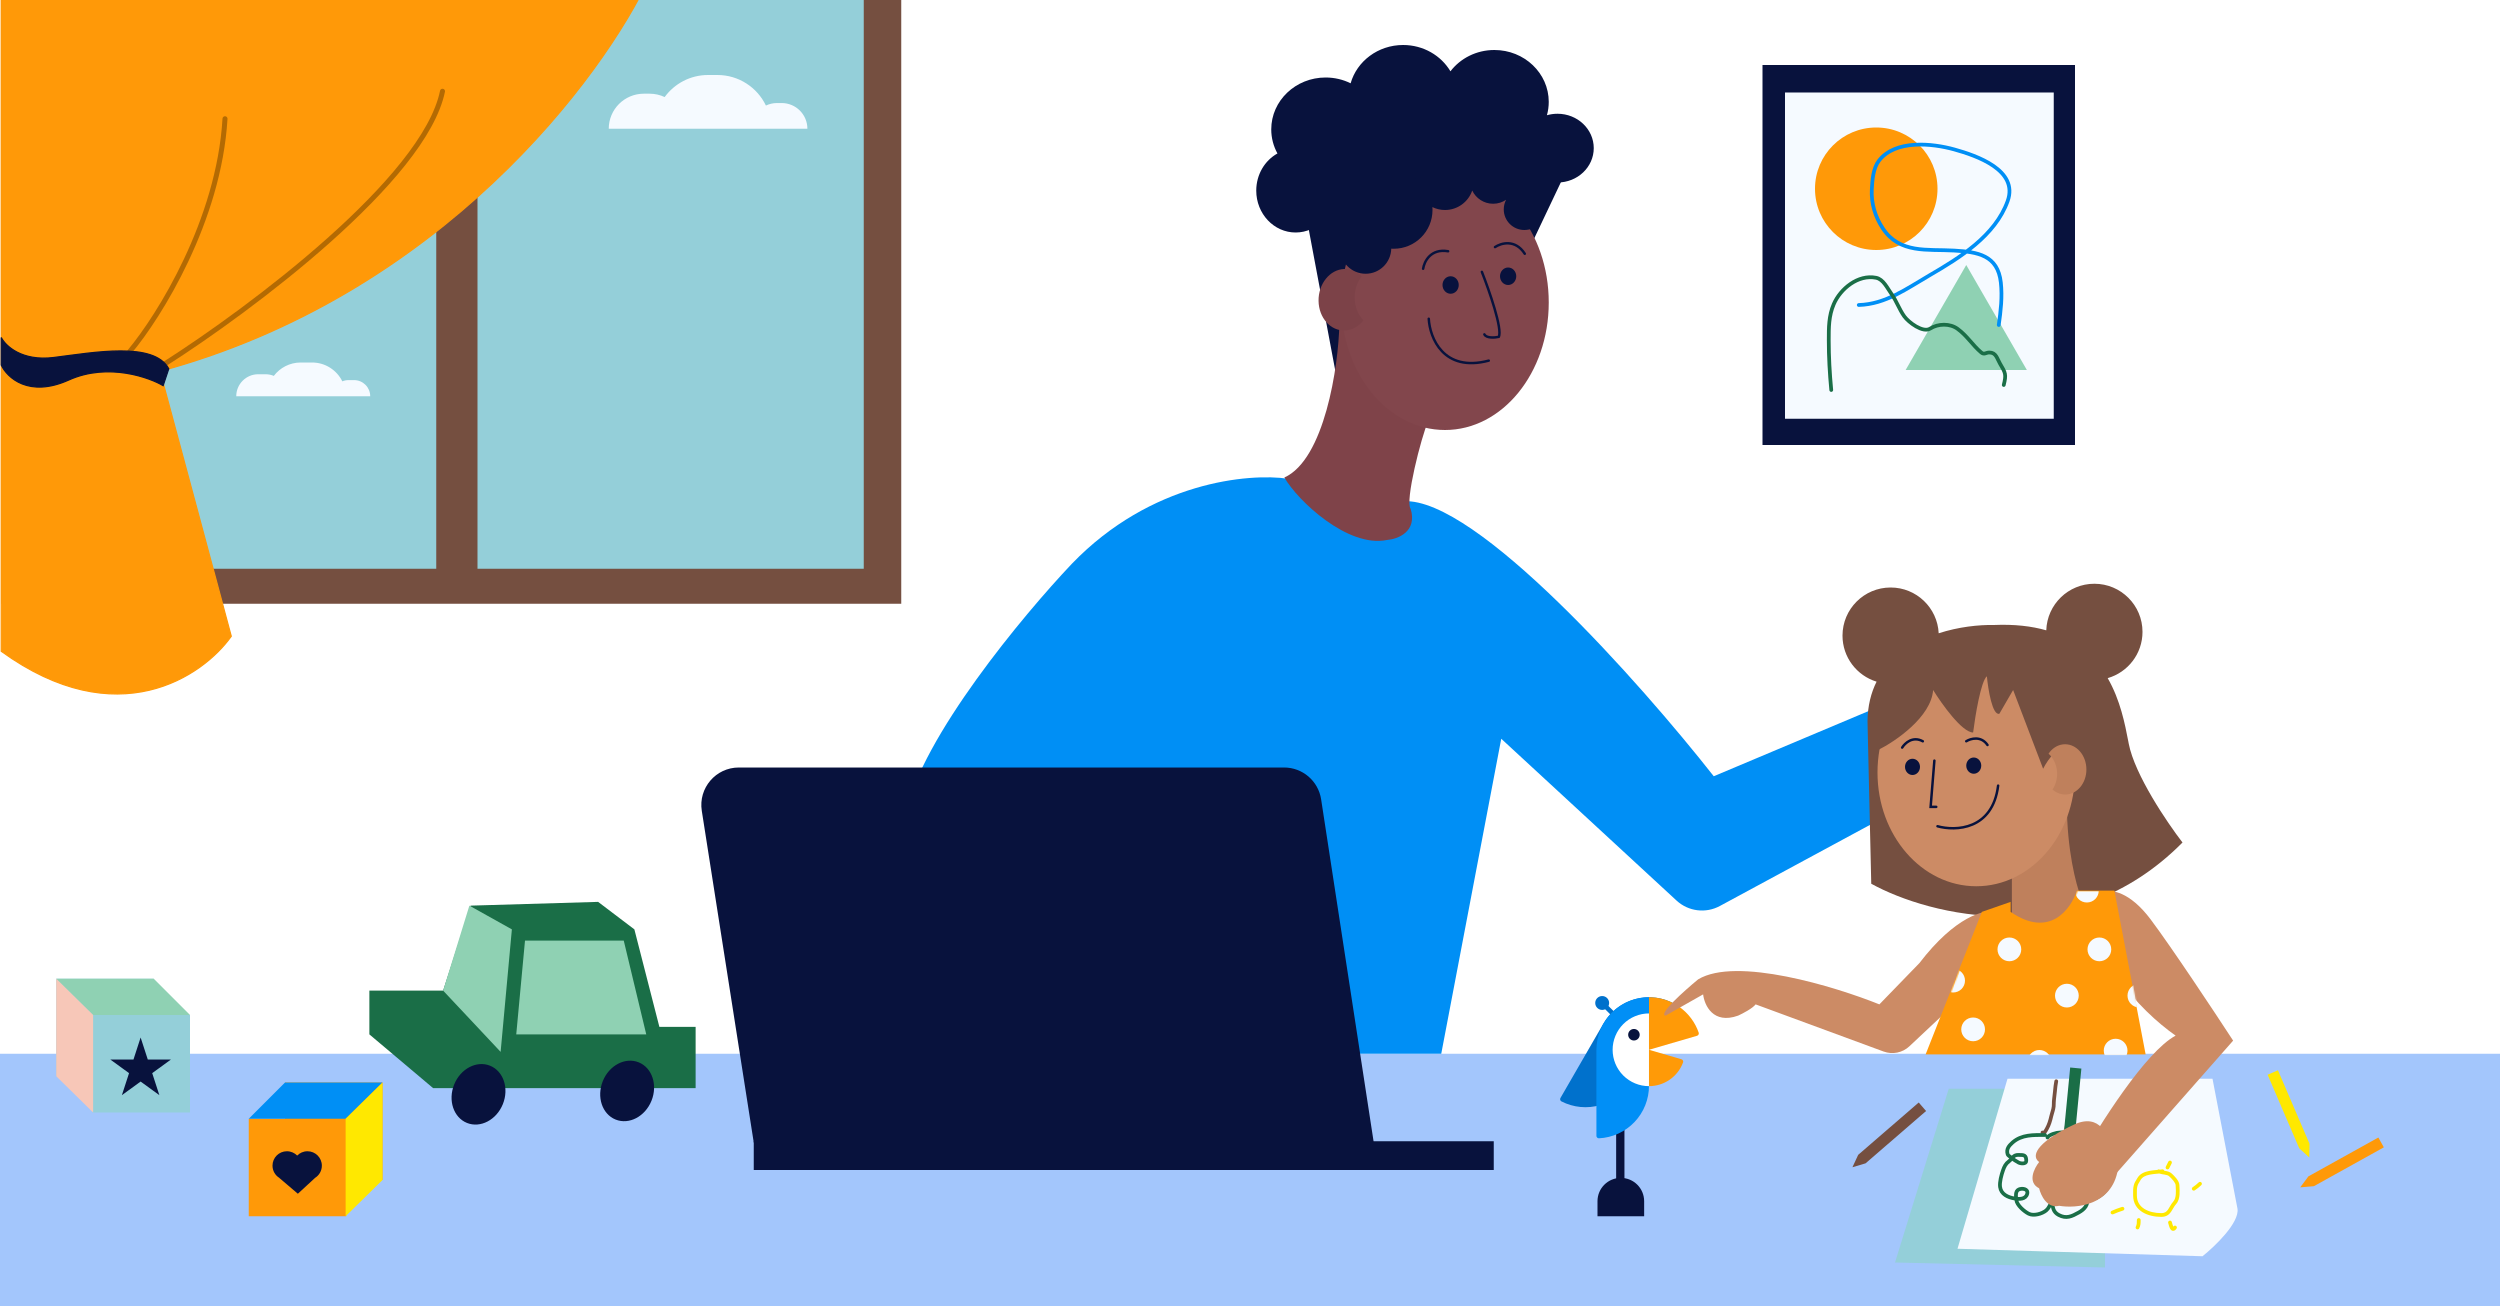 <svg width="2000" height="1045" viewBox="0 0 2000 1045" fill="none" xmlns="http://www.w3.org/2000/svg">
<rect x="0" y="0" width="2000" height="1045" fill="#333333" stroke="none"/>
<g clip-path="url(#clip0_501_2213)">
<rect width="2000" height="1045" fill="white"/>
<rect x="-48" y="843" width="2144" height="247" fill="#A3C6FC"/>
<path d="M1277.99 960.972C1277.99 950.663 1286.35 942.306 1296.66 942.306V942.306C1306.97 942.306 1315.32 950.663 1315.32 960.972V973.001H1277.99V960.972Z" fill="#08123D"/>
<rect x="1292.92" y="880.086" width="6.637" height="68.027" fill="#08123D"/>
<path d="M1282.76 818.81L1248.37 878.389C1248.23 878.618 1248.15 878.872 1248.11 879.136C1248.08 879.399 1248.1 879.666 1248.18 879.921C1248.25 880.176 1248.37 880.414 1248.54 880.619C1248.71 880.825 1248.92 880.994 1249.15 881.118C1258.76 886.055 1269.89 887.109 1280.25 884.061C1290.61 881.013 1299.4 874.096 1304.8 864.744L1340.21 803.416C1330.55 797.84 1319.07 796.329 1308.3 799.215C1297.53 802.102 1288.34 809.151 1282.76 818.81V818.81Z" fill="#0071CC"/>
<path d="M1285.4 803.427L1282.78 806.047L1294.82 818.085L1297.44 815.465L1285.4 803.427Z" fill="#0071CC"/>
<path d="M1281.74 807.941C1284.81 807.941 1287.3 805.453 1287.3 802.384C1287.3 799.315 1284.81 796.827 1281.74 796.827C1278.67 796.827 1276.18 799.315 1276.18 802.384C1276.18 805.453 1278.67 807.941 1281.74 807.941Z" fill="#0071CC"/>
<path d="M1277.13 839.833L1277.13 908.673C1277.13 908.939 1277.19 909.202 1277.29 909.446C1277.39 909.69 1277.55 909.911 1277.74 910.096C1277.93 910.28 1278.15 910.423 1278.4 910.517C1278.65 910.612 1278.92 910.655 1279.18 910.644C1289.97 910.118 1300.14 905.463 1307.59 897.642C1315.04 889.822 1319.19 879.436 1319.19 868.636V797.776C1313.67 797.776 1308.2 798.864 1303.1 800.978C1297.99 803.091 1293.36 806.189 1289.45 810.095C1285.55 814 1282.45 818.636 1280.34 823.739C1278.22 828.841 1277.13 834.31 1277.13 839.833V839.833Z" fill="#018FF6"/>
<path d="M1290.1 839.835C1290.1 847.549 1293.17 854.948 1298.62 860.403C1304.08 865.858 1311.47 868.922 1319.19 868.922V810.747C1315.37 810.747 1311.59 811.499 1308.06 812.961C1304.53 814.423 1301.32 816.566 1298.62 819.267C1295.92 821.968 1293.78 825.174 1292.32 828.703C1290.85 832.232 1290.1 836.015 1290.1 839.835V839.835Z" fill="white"/>
<path d="M1345.15 847.405L1319.19 839.833V868.92C1325.12 868.92 1330.91 867.108 1335.78 863.727C1340.65 860.346 1344.37 855.557 1346.44 850.002C1346.54 849.747 1346.58 849.476 1346.57 849.204C1346.55 848.932 1346.48 848.666 1346.36 848.422C1346.24 848.178 1346.07 847.962 1345.86 847.787C1345.65 847.612 1345.41 847.482 1345.15 847.405Z" fill="#FF9A07"/>
<path d="M1358.95 826.098C1356.09 817.83 1350.72 810.658 1343.6 805.582C1336.47 800.505 1327.94 797.777 1319.19 797.776V839.833L1357.63 828.619C1357.89 828.546 1358.13 828.421 1358.33 828.253C1358.54 828.085 1358.71 827.876 1358.83 827.641C1358.95 827.405 1359.03 827.147 1359.05 826.882C1359.07 826.617 1359.04 826.35 1358.95 826.098V826.098Z" fill="#FF9A07"/>
<path d="M1307.14 832.407C1309.69 832.407 1311.76 830.34 1311.76 827.79C1311.76 825.241 1309.69 823.174 1307.14 823.174C1304.59 823.174 1302.53 825.241 1302.53 827.79C1302.53 830.34 1304.59 832.407 1307.14 832.407Z" fill="#07133D"/>
<rect x="1" y="-85" width="720" height="568" fill="#754F40"/>
<rect x="31" y="-61" width="660" height="516" fill="#94CFD9"/>
<rect x="349" y="6" width="33" height="466" fill="#754F40"/>
<path fill-rule="evenodd" clip-rule="evenodd" d="M487 103L523.457 103L601.044 103H645.913C645.913 91.642 636.706 82.435 625.348 82.435H621.609C618.431 82.435 615.422 83.156 612.735 84.442C605.808 69.984 591.037 60 573.935 60H566.457C552.188 60 539.543 66.95 531.721 77.648C528.082 75.922 524.013 74.957 519.717 74.957H515.043C499.555 74.957 487 87.512 487 103Z" fill="#F5FAFF"/>
<path fill-rule="evenodd" clip-rule="evenodd" d="M189 317L213.587 317L265.914 317H296.174C296.174 309.868 290.393 304.087 283.261 304.087H278.827C277.067 304.087 275.39 304.439 273.862 305.076C269.458 296.145 260.262 290 249.63 290H240.587C231.796 290 223.987 294.201 219.056 300.705C216.995 299.858 214.737 299.391 212.37 299.391H206.609C196.884 299.391 189 307.275 189 317Z" fill="#F5FAFF"/>
<path d="M128 297C352.8 236.2 483 61 520 -19L1 -1V521C93.8 588.2 162.333 541 185 509L128 297Z" fill="#FF9908" stroke="#FF9908"/>
<path d="M104 281C127.333 253 175.2 176.6 180 95" stroke="#B36A03" stroke-width="4" stroke-linecap="round"/>
<path d="M132 291C200 247.667 339.6 143.4 354 73" stroke="#B36A03" stroke-width="4" stroke-linecap="round"/>
<path d="M43 286C17.4 289.2 4.333 276.667 1 270V292C5.667 302 23 318.4 55 304C87 289.6 120.5 302.5 130.5 308.5L135 295C123 273 75 282 43 286Z" fill="#08123D" stroke="#08123D"/>
<path d="M857.5 451C920.7 385.4 999.167 378.333 1030.5 383L1123 401C1180.6 397.8 1312.33 546.333 1371 621L1561 541L1605 601L1375.86 724.81C1364.58 730.905 1350.67 729.158 1341.25 720.461L1201 591L1153 843H827L724.5 651C737.3 589.8 818.5 492.167 857.5 451Z" fill="#008FF5"/>
<path d="M1040.5 149L1068.5 298L1208.5 295L1222.5 201L1250.5 142C1159.3 44.4 1072.5 106 1040.5 149Z" fill="#08123D"/>
<path d="M1027.5 382C1059.5 367.6 1070.83 293.333 1071.5 259L1142.5 321V337C1136.9 349.8 1123.83 401.333 1128.5 407C1134.1 425.4 1118.17 431.333 1109.5 432C1078.3 438.4 1038.17 400.667 1027.5 382Z" fill="#7F4349"/>
<ellipse cx="1156" cy="242" rx="83" ry="102" fill="#82464C"/>
<path fill-rule="evenodd" clip-rule="evenodd" d="M1089.39 220.995C1085.81 225.59 1083.65 231.745 1083.75 238.421C1083.86 245.614 1086.56 251.969 1090.79 256.28C1087.08 261.034 1081.85 264.117 1076.01 264.378C1064.52 264.891 1055.04 254.297 1054.84 240.714C1054.63 227.132 1063.78 215.704 1075.27 215.191C1080.68 214.949 1085.63 217.166 1089.39 220.995Z" fill="#7C4248"/>
<path fill-rule="evenodd" clip-rule="evenodd" d="M1157.65 101.96C1149.73 112.29 1136.94 119 1122.5 119C1115.29 119 1108.48 117.325 1102.5 114.361C1098.05 130.041 1084.22 142.039 1067.1 144.525C1067.69 147.081 1068 149.752 1068 152.5C1068 171.002 1053.9 186 1036.5 186C1019.1 186 1005 171.002 1005 152.5C1005 139.574 1011.88 128.358 1021.96 122.772C1018.79 117.013 1017 110.456 1017 103.5C1017 80.58 1036.48 62 1060.5 62C1067.71 62 1074.52 63.675 1080.5 66.639C1085.51 48.987 1102.41 36 1122.5 36C1138.73 36 1152.88 44.476 1160.35 57.04C1168.27 46.71 1181.06 40 1195.5 40C1219.52 40 1239 58.58 1239 81.5C1239 85.195 1238.49 88.778 1237.54 92.187C1240.22 91.415 1243.06 91 1246 91C1262.02 91 1275 103.312 1275 118.5C1275 133.688 1262.02 146 1246 146C1229.98 146 1217 133.688 1217 118.5C1217 118.191 1217.01 117.883 1217.02 117.576C1210.67 121.028 1203.33 123 1195.5 123C1179.27 123 1165.12 114.524 1157.65 101.96Z" fill="#08123D"/>
<path fill-rule="evenodd" clip-rule="evenodd" d="M1156 168C1166.11 168 1174.69 161.482 1177.78 152.421C1180.74 158.675 1187.12 163 1194.5 163C1198.36 163 1201.94 161.82 1204.9 159.8C1203.69 162.099 1203 164.719 1203 167.5C1203 176.613 1210.39 184 1219.5 184C1228.61 184 1236 176.613 1236 167.5C1236 158.387 1228.61 151 1219.5 151C1216.23 151 1213.18 151.952 1210.61 153.595C1212.13 150.909 1213 147.806 1213 144.5C1213 134.283 1204.72 126 1194.5 126C1186.95 126 1180.45 130.527 1177.58 137.016C1174.33 128.249 1165.9 122 1156 122C1144.03 122 1134.19 131.145 1133.1 142.831C1128.01 139.161 1121.76 137 1115 137C1097.88 137 1084 150.879 1084 168C1084 171.89 1084.72 175.613 1086.02 179.044C1077.88 181.754 1072 189.441 1072 198.5C1072 209.822 1081.18 219 1092.5 219C1103.68 219 1112.76 210.057 1113 198.936C1113.66 198.979 1114.33 199 1115 199C1132.12 199 1146 185.121 1146 168C1146 167.218 1145.97 166.444 1145.91 165.676C1148.96 167.165 1152.38 168 1156 168Z" fill="#08123D"/>
<ellipse cx="1160.5" cy="228" rx="6.5" ry="7" fill="#08123D"/>
<ellipse cx="1206.5" cy="221" rx="6.5" ry="7" fill="#08123D"/>
<path d="M1138.5 215C1139.33 209.333 1144.5 198.6 1158.5 201" stroke="#08123D" stroke-width="2" stroke-linecap="round"/>
<path d="M1196 197.669C1200.75 194.465 1212.16 191.046 1219.82 203.005" stroke="#08123D" stroke-width="2" stroke-linecap="round"/>
<path d="M1185.5 217.5C1191.33 232.333 1202.2 263.5 1199 269.5C1195.83 270.167 1189.1 270.7 1187.5 267.5" stroke="#08123D" stroke-width="2" stroke-linecap="round"/>
<path d="M1143 255C1143.83 270.167 1154.6 298.1 1191 288.5" stroke="#08123D" stroke-width="2" stroke-linecap="round"/>
<path d="M1684 871H1559L1516 1010L1684 1014V871Z" fill="#94CFD9"/>
<path d="M1566 999L1606 863H1770L1790 967C1791.6 978.2 1772 997 1762 1005L1566 999Z" fill="#F5FAFF"/>
<path fill-rule="evenodd" clip-rule="evenodd" d="M1646.47 865.288C1646.63 864.474 1646.1 863.687 1645.29 863.528C1644.47 863.369 1643.69 863.9 1643.53 864.713C1643.04 867.217 1642.77 869.698 1642.54 872.124C1642.51 872.475 1642.47 872.825 1642.44 873.173L1642.44 873.174L1642.44 873.174C1642.24 875.252 1642.05 877.286 1641.74 879.332C1641.58 880.369 1641.56 881.381 1641.54 882.311C1641.54 882.447 1641.54 882.58 1641.54 882.711L1641.54 882.713C1641.53 883.51 1641.52 884.24 1641.45 884.976C1641.34 886.195 1641.04 887.388 1640.66 888.664C1640.58 888.956 1640.48 889.257 1640.39 889.565C1640.09 890.554 1639.77 891.61 1639.54 892.675C1638.79 896.014 1637.79 899.361 1636.19 902.209C1636.14 902.307 1636.08 902.41 1636.02 902.518C1635.64 903.199 1635.16 904.057 1634.68 904.665C1634.27 904.455 1633.77 904.437 1633.33 904.659C1632.59 905.029 1632.29 905.93 1632.66 906.671C1632.85 907.057 1633.16 907.496 1633.67 907.77C1634.23 908.068 1634.81 908.057 1635.28 907.909C1636.06 907.665 1636.64 907.017 1636.98 906.591C1637.66 905.759 1638.29 904.607 1638.66 903.938L1638.66 903.938C1638.72 903.841 1638.77 903.754 1638.81 903.68C1640.62 900.453 1641.7 896.771 1642.46 893.326C1642.67 892.381 1642.95 891.477 1643.24 890.513L1643.24 890.513C1643.34 890.187 1643.44 889.853 1643.54 889.509C1643.93 888.19 1644.3 886.768 1644.44 885.247C1644.52 884.385 1644.53 883.524 1644.54 882.733V882.733V882.733C1644.54 882.605 1644.54 882.479 1644.54 882.355C1644.55 881.436 1644.58 880.6 1644.71 879.78C1645.03 877.645 1645.23 875.519 1645.43 873.445L1645.43 873.445C1645.46 873.099 1645.49 872.755 1645.53 872.413C1645.76 869.995 1646.01 867.638 1646.47 865.288ZM1635.35 905.348C1635.35 905.348 1635.35 905.346 1635.35 905.342C1635.35 905.346 1635.35 905.347 1635.35 905.348ZM1660.47 866.281C1660.63 865.467 1660.09 864.682 1659.28 864.527C1658.47 864.372 1657.68 864.906 1657.53 865.72C1655.69 875.339 1653.83 885.26 1652.73 895.055C1652.49 897.21 1652.15 899.34 1651.81 901.507L1651.81 901.508C1651.66 902.458 1651.51 903.416 1651.36 904.387C1650.89 907.532 1650.5 910.748 1650.5 914C1650.5 914.829 1651.17 915.5 1652 915.5C1652.83 915.5 1653.5 914.829 1653.5 914C1653.5 910.975 1653.87 907.937 1654.33 904.83C1654.47 903.914 1654.61 902.987 1654.76 902.052L1654.76 902.051L1654.76 902.051C1655.11 899.853 1655.46 897.614 1655.71 895.39C1656.8 885.725 1658.64 875.912 1660.47 866.281Z" fill="#754F40"/>
<path d="M1636 908C1626.76 908 1617.35 907.525 1610 914.055C1607.18 916.564 1604.85 919.29 1606.11 923.389C1606.47 924.57 1608.35 925.414 1609.22 926.222C1610.94 927.814 1612.8 928.799 1614.78 930C1616.26 930.898 1621 931.449 1621 928.778C1621 925.308 1620.12 924 1616.94 924C1615.38 924 1613.45 923.7 1612 924.444C1610.08 925.431 1608.98 927.713 1607.22 929C1604.58 930.932 1603.5 933.162 1602.44 936.166C1601.16 939.849 1599.53 945.6 1600.06 949.555C1600.84 955.427 1606.32 957.888 1611.56 958.778C1615.32 959.417 1620.59 959.615 1621.78 955C1622.81 950.978 1617.67 950.412 1615.06 951.555C1612.02 952.884 1612.78 957.203 1613.06 959.944C1613.47 964.127 1619.4 969.201 1623 971C1626.95 972.977 1633.64 971.059 1636.89 968.389C1639 966.652 1639.65 964.449 1641 962.222C1641.42 961.528 1642 959.648 1642 961.222C1642 965.892 1642.53 969.643 1647 972C1653.08 975.206 1657.38 973.16 1663 970C1667.82 967.289 1670.59 963.966 1669.94 958.111C1669.63 955.317 1665.97 955.63 1667.22 958C1668.37 960.163 1675.31 959.193 1677 958.333C1683.24 955.158 1688.4 949.35 1687.94 942.278C1687.54 936.021 1686.51 929.253 1680.44 926.222C1678.9 925.45 1670.88 923.289 1670.17 926.5C1669.57 929.186 1674.24 929.26 1675.44 927.944C1678.75 924.335 1678.53 917.771 1677 913.444C1675.49 909.18 1671.7 907.495 1667.56 906.778C1664.2 906.197 1660.18 904.663 1658.56 908.444C1658.5 908.562 1659.45 907.41 1657.44 906.5C1654.79 905.295 1650.88 906 1648 906C1645.39 906 1639.17 907.668 1638 910" stroke="#1A6E47" stroke-width="3" stroke-linecap="round"/>
<path fill-rule="evenodd" clip-rule="evenodd" d="M1737.34 930.671C1737.71 929.93 1737.41 929.029 1736.67 928.659C1735.93 928.288 1735.03 928.589 1734.66 929.33L1732.66 933.33C1732.29 934.07 1732.59 934.971 1733.33 935.342C1734.07 935.712 1734.97 935.412 1735.34 934.671L1737.34 930.671ZM1727.67 935.659C1727.08 935.363 1726.39 935.495 1725.94 935.937L1725.76 935.953C1725.48 935.977 1725.2 936.001 1724.92 936.026C1723.13 936.185 1721.2 936.379 1719.32 936.751C1715.62 937.487 1711.78 938.991 1709.74 942.726C1709.51 943.155 1709.27 943.543 1709.03 943.93L1708.9 944.145L1708.9 944.145L1708.9 944.146L1708.9 944.146L1708.9 944.146L1708.9 944.146C1708.7 944.46 1708.5 944.787 1708.31 945.117C1707.82 945.96 1707.37 946.884 1707.05 948.119C1706.43 950.478 1706.46 952.879 1706.49 955.071C1706.49 955.52 1706.5 955.96 1706.5 956.389C1706.5 962.625 1709.57 966.98 1713.94 969.707C1718.25 972.391 1723.8 973.5 1729 973.5C1730.92 973.5 1732.47 973.1 1733.77 972.359C1735.07 971.622 1736 970.607 1736.77 969.54C1737.35 968.726 1737.88 967.814 1738.37 966.952L1738.37 966.952C1738.51 966.717 1738.64 966.485 1738.78 966.26C1739.42 965.17 1740.07 964.146 1740.9 963.224C1742.79 961.109 1743.44 958.241 1743.64 955.556C1743.8 953.358 1743.67 951.071 1743.56 949.155L1743.56 949.155L1743.56 949.155V949.155C1743.54 948.726 1743.52 948.315 1743.5 947.929C1743.41 946.024 1742.21 944.14 1741.05 942.683C1739.84 941.161 1738.41 939.794 1737.47 938.91C1735.91 937.436 1733.85 936.997 1732.15 936.709C1731.91 936.668 1731.67 936.63 1731.44 936.594C1731.24 935.87 1730.52 935.398 1729.76 935.519C1729.18 935.613 1728.55 935.689 1727.88 935.758C1727.81 935.726 1727.74 935.693 1727.67 935.659ZM1725.99 938.944C1726.49 938.901 1726.99 938.858 1727.48 938.812C1728.62 939.19 1729.83 939.38 1730.89 939.546L1730.89 939.546L1730.89 939.546C1731.15 939.587 1731.41 939.626 1731.65 939.667C1733.35 939.956 1734.58 940.301 1735.41 941.091C1736.35 941.971 1737.63 943.211 1738.7 944.551C1739.82 945.956 1740.46 947.19 1740.5 948.072C1740.52 948.505 1740.55 948.949 1740.57 949.4V949.4V949.4V949.4L1740.57 949.401V949.401C1740.68 951.309 1740.79 953.351 1740.64 955.335C1740.46 957.794 1739.89 959.848 1738.66 961.221C1737.63 962.372 1736.86 963.607 1736.19 964.739C1736.03 965.013 1735.88 965.276 1735.73 965.531C1735.24 966.369 1734.82 967.11 1734.33 967.793C1733.71 968.652 1733.07 969.304 1732.29 969.753C1731.51 970.196 1730.48 970.5 1729 970.5C1724.16 970.5 1719.21 969.457 1715.53 967.161C1711.91 964.909 1709.5 961.459 1709.5 956.389C1709.5 955.879 1709.49 955.385 1709.49 954.903V954.903C1709.46 952.726 1709.44 950.811 1709.95 948.882C1710.19 947.978 1710.51 947.304 1710.91 946.618C1711.07 946.331 1711.25 946.052 1711.44 945.741L1711.58 945.506C1711.83 945.105 1712.1 944.664 1712.37 944.163C1713.76 941.628 1716.46 940.378 1719.91 939.693C1721.61 939.355 1723.41 939.172 1725.19 939.014C1725.45 938.991 1725.72 938.967 1725.99 938.944ZM1698.47 968.423C1699.26 968.161 1699.69 967.312 1699.42 966.526C1699.16 965.74 1698.31 965.315 1697.53 965.577L1697.03 965.741C1694.52 966.578 1691.89 967.451 1689.36 968.643C1688.61 968.996 1688.29 969.889 1688.64 970.639C1689 971.389 1689.89 971.71 1690.64 971.358C1693 970.244 1695.47 969.424 1698.02 968.574L1698.02 968.574L1698.02 968.574L1698.02 968.574L1698.02 968.574L1698.02 968.574L1698.47 968.423ZM1711 974.5C1711.83 974.5 1712.5 975.172 1712.5 976L1712.5 976.255C1712.5 978.483 1712.5 980.348 1711.34 982.671C1710.97 983.412 1710.07 983.712 1709.33 983.342C1708.59 982.971 1708.29 982.07 1708.66 981.33C1709.5 979.646 1709.5 978.417 1709.5 976.057V976C1709.5 975.172 1710.17 974.5 1711 974.5ZM1737.43 977.543C1737.18 976.754 1736.33 976.319 1735.54 976.572C1734.75 976.824 1734.32 977.668 1734.57 978.457C1734.66 978.744 1734.75 979.056 1734.85 979.422C1734.93 979.719 1735.02 980.052 1735.13 980.435C1735.36 981.198 1735.65 982.09 1736.03 982.823C1736.22 983.19 1736.47 983.589 1736.8 983.923C1737.14 984.26 1737.64 984.607 1738.31 984.673C1739 984.741 1739.6 984.492 1740.06 984.149C1740.51 983.818 1740.9 983.356 1741.25 982.832C1741.71 982.143 1741.52 981.212 1740.83 980.752C1740.14 980.293 1739.21 980.479 1738.75 981.168C1738.71 981.23 1738.67 981.285 1738.64 981.335C1738.42 980.89 1738.21 980.282 1738.01 979.593C1737.94 979.332 1737.85 979.034 1737.77 978.738L1737.77 978.738C1737.65 978.298 1737.53 977.86 1737.43 977.543ZM1761.06 945.94C1761.65 946.525 1761.65 947.475 1761.06 948.061C1759.42 949.7 1757.68 950.991 1755.84 952.241C1755.16 952.707 1754.23 952.529 1753.76 951.844C1753.29 951.159 1753.47 950.226 1754.16 949.76C1755.93 948.553 1757.5 947.384 1758.94 945.94C1759.53 945.354 1760.48 945.354 1761.06 945.94Z" fill="#FFE800"/>
<path d="M1486.56 923.86L1534.98 882L1540.86 888.808L1492.45 930.668L1481.94 933.804L1486.56 923.86Z" fill="#754F40"/>
<path d="M1839.35 918.588L1814.09 859.784L1822.36 856.231L1847.62 915.036L1847.43 926L1839.35 918.588Z" fill="#FFE800"/>
<path d="M1846.74 941.085L1902.68 910L1907.06 917.867L1851.11 948.952L1840.19 949.876L1846.74 941.085Z" fill="#FF9908"/>
<path d="M1649.97 917.701L1656.14 854L1665.1 854.868L1658.92 918.57L1653.48 928.089L1649.97 917.701Z" fill="#1A6E47"/>
<path fill-rule="evenodd" clip-rule="evenodd" d="M1686.15 542.507C1702.23 537.885 1714 523.067 1714 505.5C1714 484.237 1696.76 467 1675.5 467C1654.65 467 1637.67 483.574 1637.02 504.265C1625.34 500.913 1611.48 499.276 1595 500C1583.09 499.762 1566.89 501.457 1550.95 506.619C1549.97 486.23 1533.13 470 1512.5 470C1491.24 470 1474 487.237 1474 508.5C1474 525.855 1485.48 540.529 1501.27 545.336C1496.82 554.203 1494.16 564.675 1494 577L1497 707C1543.67 732.667 1658.8 762 1746 674C1733.67 658 1707.8 619.8 1703 595C1702.87 594.319 1702.73 593.621 1702.6 592.906C1700.01 579.451 1696.29 560.09 1686.15 542.507Z" fill="#754F40"/>
<path d="M1609.5 732V695L1653.5 643C1653.5 679.8 1660.83 707.667 1664.5 717C1663.7 741 1643.5 749.667 1633.5 751C1612.7 756.6 1608.83 740.667 1609.5 732Z" fill="#BF805C"/>
<ellipse cx="1581" cy="618" rx="79" ry="91" fill="#CC8B65"/>
<path d="M1502.5 600V586C1496.9 518.8 1560.83 506.667 1593.5 509C1684.5 516 1668.5 609 1657.5 600C1648.7 592.8 1638.5 607 1634.5 615L1610.5 552L1599.5 571C1593.9 572.6 1590.5 551.667 1589.5 541C1584.7 545 1580.17 572.667 1578.5 586C1569.7 586 1553.5 563.334 1546.5 552C1544.9 573.6 1516.5 593 1502.5 600Z" fill="#754F40"/>
<path fill-rule="evenodd" clip-rule="evenodd" d="M1642.03 631.617C1644.68 627.665 1646.08 622.525 1645.61 617.093C1645.1 611.241 1642.53 606.222 1638.83 602.958C1641.57 598.869 1645.66 596.052 1650.4 595.499C1659.73 594.41 1668.07 602.487 1669.03 613.539C1669.98 624.59 1663.2 634.432 1653.87 635.521C1649.48 636.033 1645.31 634.517 1642.03 631.617Z" fill="#BF805C"/>
<path d="M1547.5 608.5L1544.5 645.5H1549" stroke="#08123D" stroke-width="2" stroke-linecap="round"/>
<path d="M1573 593C1576.5 590.833 1584.8 588.4 1590 596" stroke="#08123D" stroke-width="2" stroke-linecap="round"/>
<path d="M1521.73 598.063C1523.87 594.545 1530.17 588.614 1538.25 593.032" stroke="#08123D" stroke-width="2" stroke-linecap="round"/>
<path d="M1550 661C1564.33 665 1594.1 664.1 1598.5 628.5" stroke="#08123D" stroke-width="2" stroke-linecap="round"/>
<ellipse cx="1530" cy="613.5" rx="6" ry="6.5" fill="#08123D"/>
<ellipse cx="1579" cy="612.5" rx="6" ry="6.5" fill="#08123D"/>
<path d="M1535.5 770.5C1564.3 732.9 1587.5 727.5 1595.5 729.5L1584.5 783.5L1527.51 837.037C1521.99 842.224 1514.01 843.846 1506.9 841.227L1404.5 803.5C1402.1 806.7 1394.17 810.834 1390.5 812.5C1370.5 819.7 1363.5 804.167 1362.5 795.5L1332.5 812.5C1326.1 811.7 1347.17 792.834 1358.5 783.5C1388.9 765.1 1467.83 789.167 1503.5 803.5L1535.5 770.5Z" fill="#CC8B65"/>
<path d="M1720.5 735.5C1703.7 713.1 1688.83 711.5 1683.5 713.5C1662.7 759.1 1712.83 809.167 1740.5 828.5C1716.5 841.3 1679.17 900.5 1663.5 928.5L1683.5 949.5L1786.5 832.5C1771.5 809.5 1737.3 757.9 1720.5 735.5Z" fill="#CC8B65"/>
<path d="M1540.5 843.5L1585.5 729.5L1608.5 721.5V729.5C1639.7 751.1 1656.83 727.167 1661.5 712.5H1691.5L1716.5 843.5H1540.5Z" fill="#FF9908"/>
<path d="M1659.3 899.635C1680.1 890.035 1687.3 908.968 1688.3 919.635L1694.3 935.635C1689.5 964.435 1660.97 966.968 1647.3 964.635C1637.7 967.035 1632.63 956.301 1631.3 950.635C1621.7 945.835 1627.3 934.635 1631.3 929.635C1623.3 923.635 1633.3 911.635 1659.3 899.635Z" fill="#CC8B65"/>
<mask id="mask0_501_2213" style="mask-type:alpha" maskUnits="userSpaceOnUse" x="1541" y="713" width="176" height="131">
<path d="M1541 844L1586 730L1609 722V730C1640.2 751.6 1657.33 727.667 1662 713H1692L1717 844H1541Z" fill="#FF9908"/>
</mask>
<g mask="url(#mask0_501_2213)">
<path fill-rule="evenodd" clip-rule="evenodd" d="M1679 712.5C1679 717.747 1674.75 722 1669.5 722C1664.25 722 1660 717.747 1660 712.5C1660 707.253 1664.25 703 1669.5 703C1674.75 703 1679 707.253 1679 712.5ZM1617 759.5C1617 764.747 1612.75 769 1607.5 769C1602.25 769 1598 764.747 1598 759.5C1598 754.253 1602.25 750 1607.5 750C1612.75 750 1617 754.253 1617 759.5ZM1663 796.5C1663 801.747 1658.75 806 1653.5 806C1648.25 806 1644 801.747 1644 796.5C1644 791.253 1648.25 787 1653.5 787C1658.75 787 1663 791.253 1663 796.5ZM1679.5 769C1684.75 769 1689 764.747 1689 759.5C1689 754.253 1684.75 750 1679.5 750C1674.25 750 1670 754.253 1670 759.5C1670 764.747 1674.25 769 1679.5 769ZM1588 823.5C1588 828.747 1583.75 833 1578.5 833C1573.25 833 1569 828.747 1569 823.5C1569 818.253 1573.25 814 1578.5 814C1583.75 814 1588 818.253 1588 823.5ZM1631.5 859C1636.75 859 1641 854.747 1641 849.5C1641 844.253 1636.75 840 1631.5 840C1626.25 840 1622 844.253 1622 849.5C1622 854.747 1626.25 859 1631.5 859ZM1721 796.5C1721 801.747 1716.75 806 1711.5 806C1706.25 806 1702 801.747 1702 796.5C1702 791.253 1706.25 787 1711.5 787C1716.75 787 1721 791.253 1721 796.5ZM1692.5 850C1697.75 850 1702 845.747 1702 840.5C1702 835.253 1697.75 831 1692.5 831C1687.25 831 1683 835.253 1683 840.5C1683 845.747 1687.25 850 1692.5 850ZM1562.5 794C1567.75 794 1572 789.747 1572 784.5C1572 779.253 1567.75 775 1562.5 775C1557.25 775 1553 779.253 1553 784.5C1553 789.747 1557.25 794 1562.5 794Z" fill="#F5FAFF"/>
</g>
<rect x="1410" y="52" width="250" height="304" fill="#08123D"/>
<rect x="1428" y="74" width="215" height="261" fill="#F5FAFF"/>
<circle cx="1501" cy="151" r="49" fill="#FF9908"/>
<path d="M1573 212L1621.5 296H1524.5L1573 212Z" fill="#8FD1B3"/>
<path d="M1487 244C1508.57 243.417 1525.54 230.732 1543.67 220.222C1567.82 206.218 1596.11 188.638 1606.11 160.889C1615.05 136.083 1581.25 124.5 1563.44 119.556C1545.68 114.622 1516.35 111.568 1503.22 128.445C1498.45 134.578 1497.83 144.133 1497.44 151.556C1496.87 162.681 1500.1 173.381 1506.22 182.667C1519.74 203.162 1541.77 199.207 1563.22 200.445C1582.24 201.542 1598.24 204.125 1600.67 226C1601.94 237.456 1600.61 248.726 1599 260" stroke="#008FF5" stroke-width="3" stroke-linecap="round"/>
<path d="M1465 312C1463.74 298.62 1463 285.43 1463 272C1463 262.029 1462.97 252.687 1467 243.334C1472.3 231.027 1486.46 219.336 1500.89 222.223C1506.71 223.386 1509.87 230.547 1513 234.889C1517.17 240.678 1519.4 247.508 1523.44 253.111C1526.87 257.851 1538.34 266.564 1544.11 262.889C1550.48 258.834 1559.89 258.548 1566.11 263.111C1573.85 268.789 1577.95 276.066 1585 282C1587.36 283.988 1588.79 282 1591.44 282C1597 282 1597.6 286.885 1600 290.889C1604.45 298.309 1605.09 299.631 1603 308" stroke="#1A6E47" stroke-width="3" stroke-linecap="round"/>
<path d="M561.427 648.643C558.576 630.445 572.646 614 591.066 614H1027.25C1042.06 614 1054.66 624.811 1056.9 639.453L1099 914H603L561.427 648.643Z" fill="#08123D"/>
<rect x="603" y="913" width="592" height="23" fill="#08123D"/>
<path d="M354.5 792.5H295.5V827.5L346.5 870.5H556.5V821.5H527.5L507.5 743.5L478.5 721.5L376.5 724.5L354.5 792.5Z" fill="#1A6E47"/>
<path d="M400.5 841.5L354.5 792.5L375.5 724.5L409.5 743.5L400.5 841.5Z" fill="#8FD1B3"/>
<path d="M413 827.5L420 752.5H499L517 827.5H413Z" fill="#8FD1B3"/>
<path fill-rule="evenodd" clip-rule="evenodd" d="M492.473 895.641C503.228 899.983 516.083 893.254 521.187 880.612C526.29 867.97 521.709 854.203 510.954 849.861C500.2 845.519 487.344 852.248 482.241 864.89C477.137 877.532 481.718 891.3 492.473 895.641ZM373.567 898.343C384.321 902.685 397.177 895.956 402.281 883.314C407.384 870.672 402.803 856.905 392.048 852.563C381.294 848.221 368.438 854.95 363.334 867.592C358.231 880.234 362.812 894.002 373.567 898.343Z" fill="#08123D"/>
<rect x="199" y="895" width="78" height="78" fill="#FF9908"/>
<rect x="228" y="866" width="78" height="78" fill="#FF9908"/>
<path d="M199 895L228 866H306L276.5 895H199Z" fill="#008FF5"/>
<path d="M276.5 973V895L306 866V944L276.5 973Z" fill="#FFE800"/>
<path fill-rule="evenodd" clip-rule="evenodd" d="M223.519 942.35C220.209 940.327 218 936.679 218 932.516C218 926.156 223.156 921 229.516 921C232.738 921 235.652 922.323 237.742 924.457C239.832 922.323 242.745 921 245.968 921C252.328 921 257.484 926.156 257.484 932.516C257.484 936.641 255.315 940.259 252.056 942.293L238.29 955L223.484 942.387L223.519 942.35Z" fill="#08123D"/>
<rect width="78" height="78" transform="matrix(-1 0 0 1 152 812)" fill="#94CFD9"/>
<rect width="78" height="78" transform="matrix(-1 0 0 1 123 783)" fill="#94CFD9"/>
<path d="M152 812L123 783H45L74.5 812H152Z" fill="#8FD1B3"/>
<path d="M74.5 890V812L45 783V861L74.5 890Z" fill="#F7C7B8"/>
<path d="M112.5 830L118.225 847.62L136.752 847.62L121.763 858.51L127.489 876.13L112.5 865.24L97.511 876.13L103.237 858.51L88.248 847.62L106.775 847.62L112.5 830Z" fill="#08123D"/>
</g>
<defs>
<clipPath id="clip0_501_2213">
<rect width="2000" height="1045" fill="white"/>
</clipPath>
</defs>
</svg>
